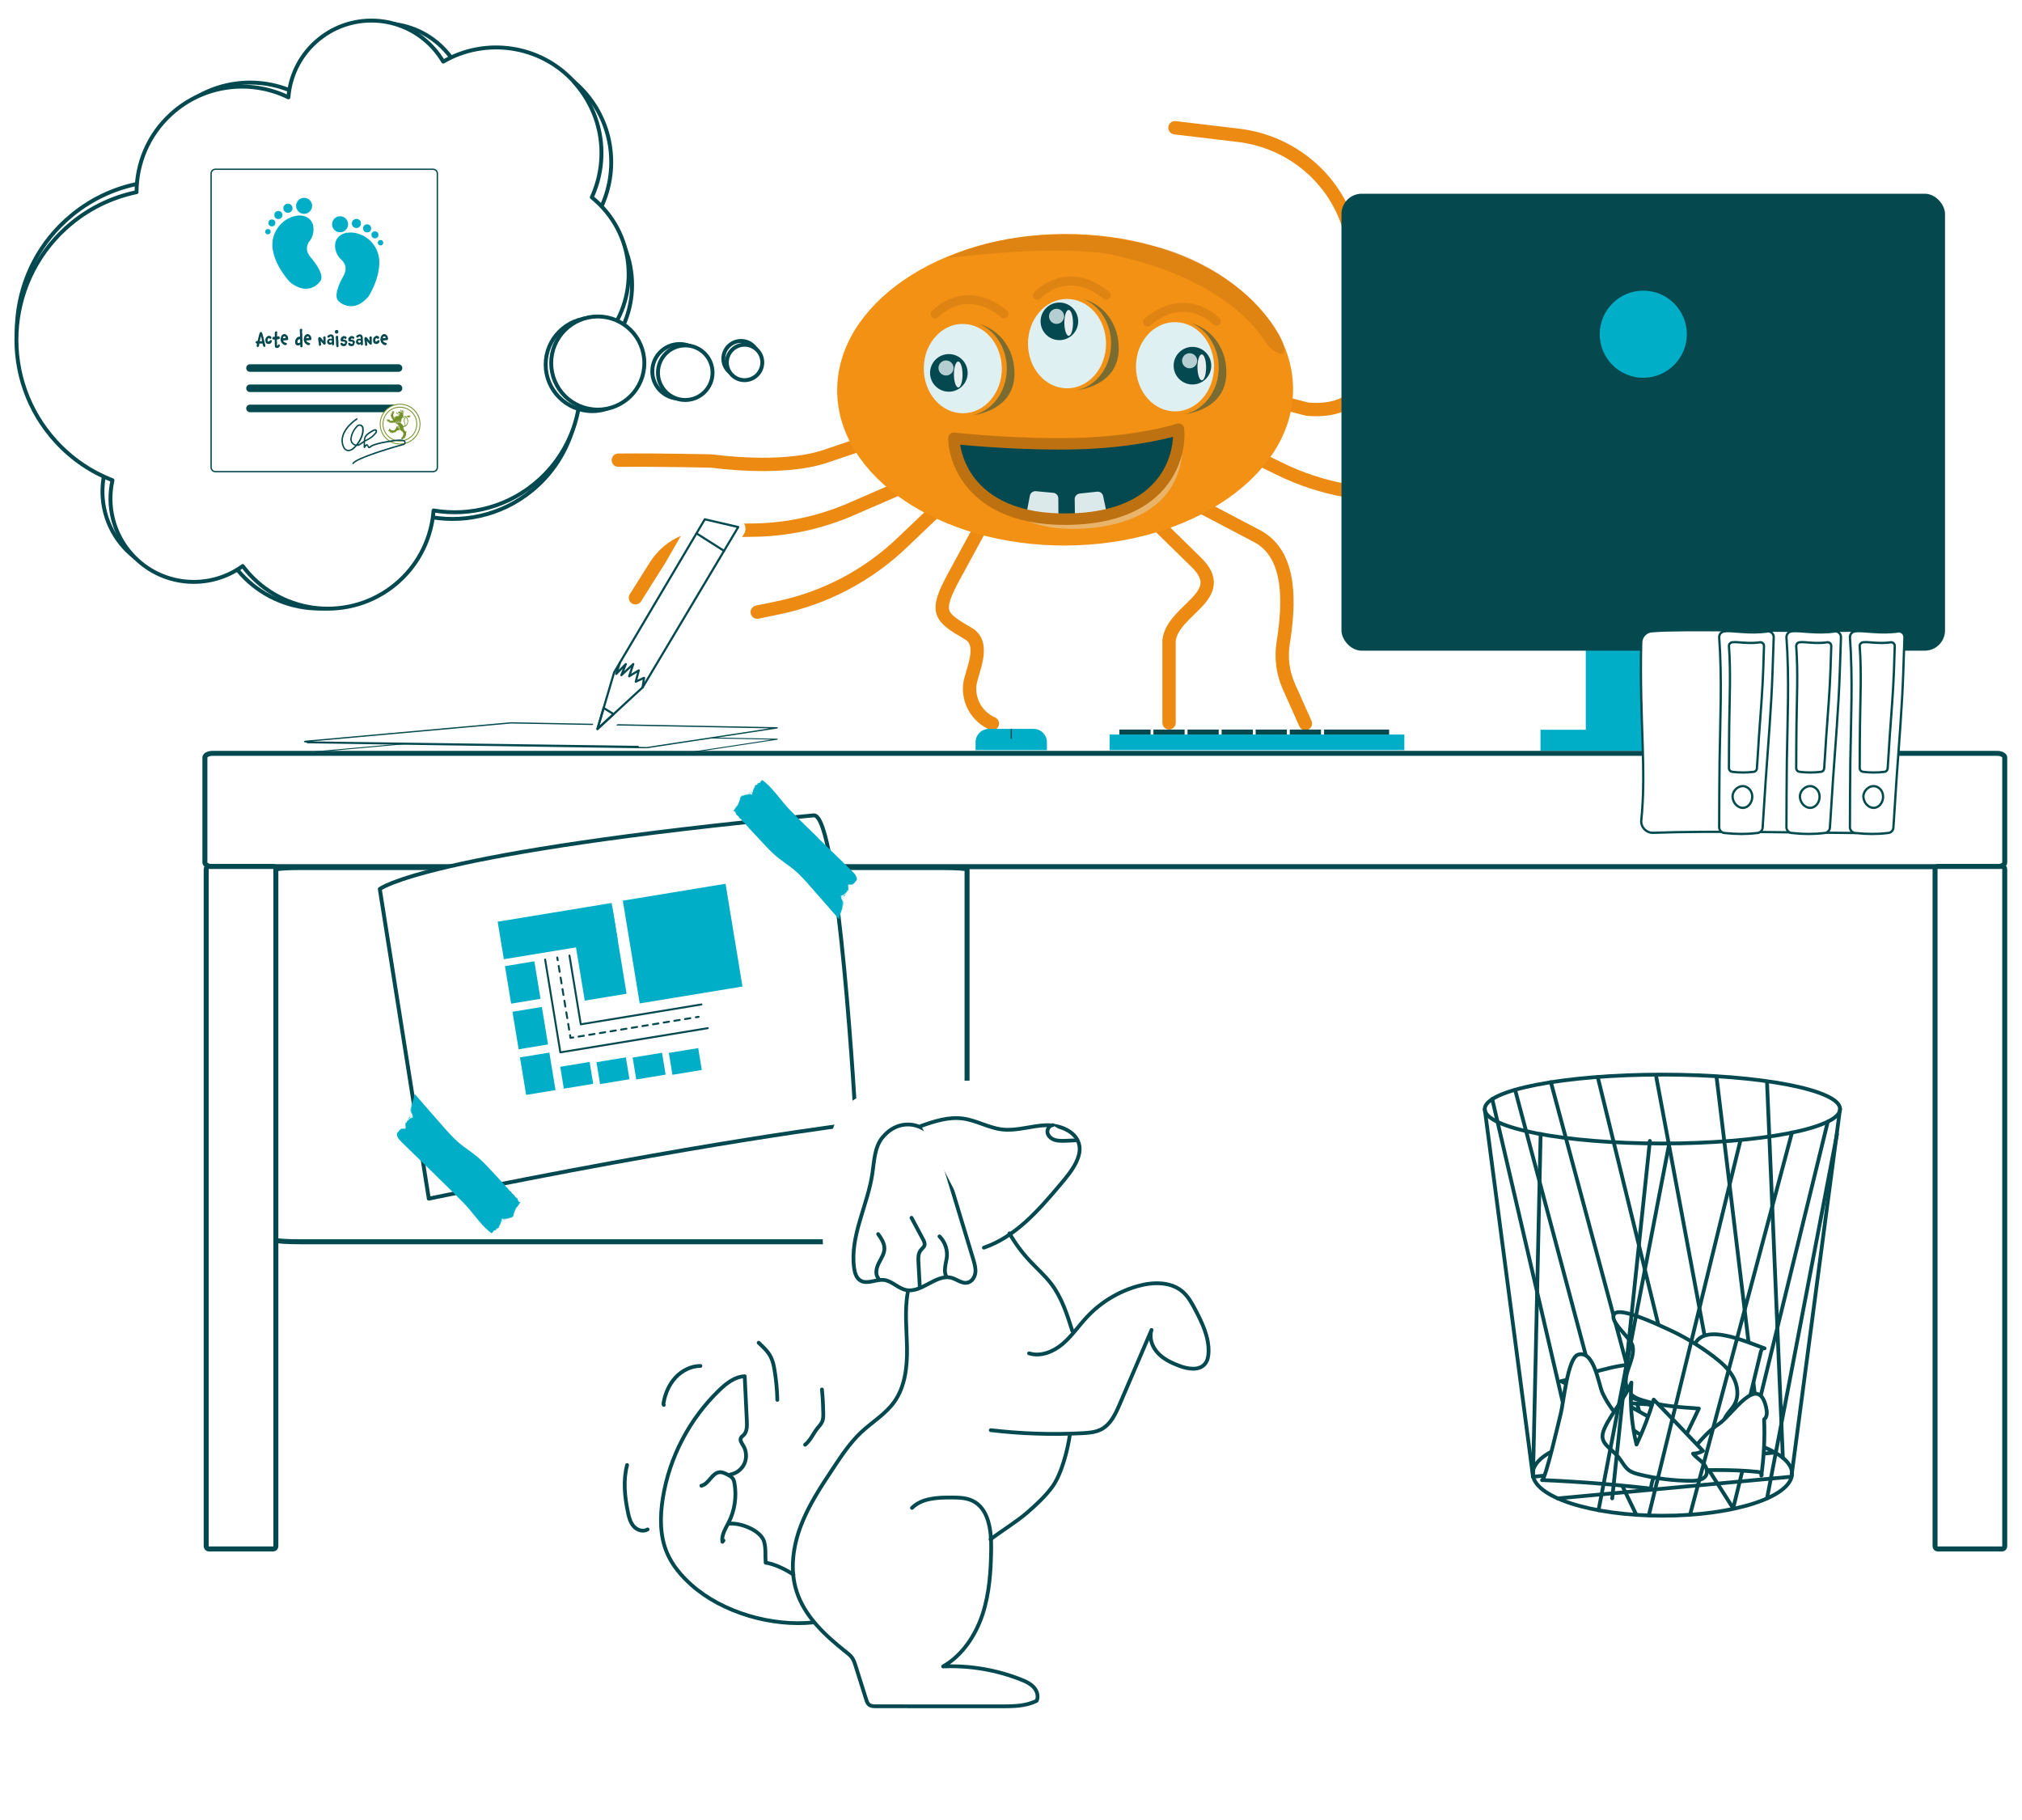 <?xml version="1.0" encoding="UTF-8"?>
<svg id="panneau_froen" data-name="panneau froen" xmlns="http://www.w3.org/2000/svg" xmlns:xlink="http://www.w3.org/1999/xlink" viewBox="0 0 300 270">
  <defs>
    <style>
      .cls-1 {
        stroke-width: .58px;
      }

      .cls-1, .cls-2, .cls-3, .cls-4, .cls-5, .cls-6, .cls-7, .cls-8, .cls-9, .cls-10, .cls-11, .cls-12, .cls-13, .cls-14, .cls-15 {
        stroke-linecap: round;
        stroke-linejoin: round;
      }

      .cls-1, .cls-2, .cls-3, .cls-4, .cls-5, .cls-6, .cls-16, .cls-17, .cls-18, .cls-19 {
        fill: #fff;
      }

      .cls-1, .cls-2, .cls-3, .cls-5, .cls-6, .cls-10, .cls-11, .cls-12, .cls-13, .cls-14, .cls-15 {
        stroke: #03494f;
      }

      .cls-2, .cls-15 {
        stroke-width: .56px;
      }

      .cls-20 {
        fill: #dfeff1;
        opacity: .8;
      }

      .cls-3 {
        stroke-width: .74px;
      }

      .cls-21 {
        opacity: .5;
      }

      .cls-21, .cls-22 {
        fill: #03494f;
      }

      .cls-23 {
        filter: url(#drop-shadow-1);
      }

      .cls-24 {
        fill: #bd7110;
      }

      .cls-4 {
        stroke: #034a4f;
        stroke-width: .34px;
      }

      .cls-5 {
        stroke-width: .14px;
      }

      .cls-6 {
        stroke-width: .19px;
      }

      .cls-25 {
        fill: #05494f;
      }

      .cls-7 {
        stroke: #c3700f;
        stroke-width: 1.31px;
      }

      .cls-7, .cls-8, .cls-9, .cls-10, .cls-11, .cls-12, .cls-13, .cls-14, .cls-15 {
        fill: none;
      }

      .cls-7, .cls-26, .cls-27 {
        opacity: .4;
      }

      .cls-28 {
        fill: #03494f;
      }

      .cls-16 {
        opacity: .9;
      }

      .cls-29 {
        fill: #00aec8;
      }

      .cls-30 {
        fill: #f29114;
      }

      .cls-8 {
        stroke: #05494f;
        stroke-width: .19px;
      }

      .cls-31, .cls-32 {
        fill: #749129;
      }

      .cls-9 {
        stroke: #ec8a12;
        stroke-width: 1.98px;
      }

      .cls-10 {
        stroke-dasharray: .87 .87;
      }

      .cls-10, .cls-11, .cls-13 {
        stroke-width: .29px;
      }

      .cls-18 {
        filter: url(#drop-shadow-3);
      }

      .cls-19 {
        filter: url(#drop-shadow-2);
      }

      .cls-27 {
        fill: #c3700f;
      }

      .cls-11 {
        stroke-dasharray: .8 .8;
      }

      .cls-33 {
        fill: #dbe9eb;
      }

      .cls-34 {
        fill: #dff0f2;
      }

      .cls-32 {
        fill-rule: evenodd;
      }

      .cls-12 {
        stroke-width: .32px;
      }

      .cls-14 {
        stroke-width: .29px;
      }
    </style>
    <filter id="drop-shadow-1" x="86.44" y="74.02" width="26" height="37" filterUnits="userSpaceOnUse">
      <feOffset dx="0" dy=".36"/>
      <feGaussianBlur result="blur" stdDeviation=".32"/>
      <feFlood flood-color="#000" flood-opacity=".4"/>
      <feComposite in2="blur" operator="in"/>
      <feComposite in="SourceGraphic"/>
    </filter>
    <filter id="drop-shadow-2" x="80.6" y="157.18" width="109" height="105" filterUnits="userSpaceOnUse">
      <feOffset dx="0" dy=".25"/>
      <feGaussianBlur result="blur-2" stdDeviation=".93"/>
      <feFlood flood-color="#181716" flood-opacity=".4"/>
      <feComposite in2="blur-2" operator="in"/>
      <feComposite in="SourceGraphic"/>
    </filter>
    <filter id="drop-shadow-3" x="212.6" y="153.18" width="68" height="80" filterUnits="userSpaceOnUse">
      <feOffset dx="0" dy=".25"/>
      <feGaussianBlur result="blur-3" stdDeviation=".93"/>
      <feFlood flood-color="#181716" flood-opacity=".4"/>
      <feComposite in2="blur-3" operator="in"/>
      <feComposite in="SourceGraphic"/>
    </filter>
  </defs>
  <g>
    <g>
      <path id="Lenks_Been_4" data-name="Lenks Been 4" class="cls-9" d="M130.04,65.14l-7.59,2.56c-6.5,2.19-16.8.7-16.8.7,0,0-7.18-.19-13.91-.13"/>
      <path id="Lenks_Been_3" data-name="Lenks Been 3" class="cls-9" d="M94.28,88.68l2.96-4.7c1.03-1.64,2.55-2.94,4.36-3.65,3.07-1.21,7.02-1.68,9.7-1.68,5.15,0,10.26-1.06,15.02-3.13l8.79-3.82"/>
      <path id="Lenks_Been_2" data-name="Lenks Been 2" class="cls-9" d="M112.35,90.81l3.04-.63c6.93-1.42,13.33-4.77,18.45-9.66l6.94-6.62"/>
      <path id="Lenks_Been_1" data-name="Lenks Been 1" class="cls-9" d="M147.24,107.34h0c-2.23-.97-3.59-3.27-3.36-5.7.18-1.87,2.52-6.05-.2-7.64-4.29-2.5-5.07-3.11-2.12-8.53l4.58-8.42"/>
      <path id="Riets_Been_1" data-name="Riets Been 1" class="cls-9" d="M173.45,107.23v-12.29c.7-4.63,9.11-6.56,4.05-11.51l-6.85-6.71"/>
      <path id="Riets_Been_2" data-name="Riets Been 2" class="cls-9" d="M193.68,107.34l-2.44-5.47c-.92-2.05-1.21-4.32-.85-6.54.91-5.73,1.3-13.07-3.89-15.8l-8.49-4.46"/>
      <path id="Riets_Been_3" data-name="Riets Been 3" class="cls-9" d="M213.32,72.88l-3.09.31c-7.04.72-14.14-.56-20.49-3.69l-8.6-4.24"/>
      <path id="Riets_Been_4" data-name="Riets Been 4" class="cls-9" d="M174.33,18.95l9.46,1.13c7.78.93,14.32,6.39,16.47,13.92,3.68,12.89,6.75,27.81-6.3,26.7l-7.76-1.99"/>
    </g>
    <g id="Head">
      <ellipse id="Kierper" class="cls-30" cx="158.03" cy="57.81" rx="33.82" ry="23.11" transform="translate(-.25 .7) rotate(-.25)"/>
      <path class="cls-27" d="M190.38,50.99c.5,1.73-.24,1.66-.99,1.27-.67-.36-1.23-.9-1.64-1.54-7.07-10.85-24.56-13.24-24.56-13.24-6.95-.63-12.75-.27-22.67.78,0,0,11.76-6.42,30.44-1.8,0,0,9.4,1.7,16.24,9.7,0,0,2.6,2.8,3.19,4.82Z"/>
      <path class="cls-21" d="M175.66,61.47c2.94-.56,5.17-3.47,5.16-6.96-.01-3.05-1.75-5.65-4.16-6.61,4.61,1.36,5.16,5.82,5.16,5.82,1.12,6.56-4.98,7.61-6.16,7.75Z"/>
      <path class="cls-21" d="M159.69,57.9c2.94-.56,5.17-3.47,5.16-6.96-.01-3.05-1.75-5.65-4.16-6.61,4.61,1.36,5.16,5.82,5.16,5.82,1.12,6.56-4.98,7.61-6.16,7.75Z"/>
      <path class="cls-21" d="M144.22,61.61c2.94-.56,5.17-3.47,5.16-6.96-.01-3.05-1.75-5.65-4.16-6.61,4.61,1.36,5.16,5.82,5.16,5.82,1.12,6.56-4.98,7.61-6.16,7.75Z"/>
    </g>
    <g id="Eye">
      <path class="cls-34" d="M180.12,54.37c.02,3.66-2.56,6.64-5.76,6.66-3.2.01-5.8-2.94-5.82-6.6,0-.69.09-1.35.25-1.98,0,0,0-.02,0-.02.01-.06.03-.11.05-.16.01-.04.02-.08.03-.11.02-.05.03-.1.05-.15.01-.04.03-.08.04-.12.04-.11.08-.22.13-.32.02-.05.04-.1.06-.14.03-.07.06-.13.09-.2.02-.05.04-.1.07-.14.01-.03.03-.06.04-.08.03-.06.06-.12.1-.18.04-.07.08-.14.13-.22.02-.02.03-.05.05-.08.03-.05.06-.09.09-.14.04-.06.08-.11.12-.17.06-.08.12-.16.18-.24.05-.06.09-.11.14-.17.06-.07.12-.13.18-.2.05-.06.1-.11.16-.17.04-.04.09-.09.13-.13.02-.02.05-.05.07-.07.05-.05.1-.09.14-.13.06-.05.12-.1.19-.15.05-.04.1-.08.16-.12.02-.01.03-.02.05-.03.06-.04.11-.08.17-.12,0,0,.01,0,.02-.01.05-.04.11-.07.16-.1.03-.02.06-.04.08-.05.08-.05.17-.1.25-.14.09-.05.18-.09.27-.13.04-.02.08-.04.11-.05.05-.02.09-.04.14-.06.06-.02.12-.05.18-.07.03-.01.06-.02.09-.03.06-.02.11-.04.17-.05.05-.01.1-.03.15-.04.03,0,.07-.02.1-.03.02,0,.03,0,.05-.01.04-.01.09-.02.13-.03.03,0,.06-.01.09-.02.07-.01.14-.03.21-.03.07-.01.14-.02.2-.02.08,0,.16-.01.23-.02h.01c.08,0,.16,0,.24,0s.16,0,.24,0h.02c.08,0,.15,0,.23.02.06,0,.13.01.19.02.02,0,.04,0,.07,0,.07,0,.15.02.22.04.07.01.14.03.21.04,0,0,.01,0,.02,0,.08.02.15.04.23.06.07.02.15.04.22.07.07.02.15.05.22.08h0c.07.03.14.06.22.09.07.03.14.06.21.1,0,0,.01,0,.02,0,.07.03.13.07.2.1.05.03.09.05.14.08.03.02.05.03.08.05.06.03.11.07.17.1,0,0,0,0,.01.01.07.04.13.09.19.13s.13.09.19.14c.12.09.23.19.34.29.07.07.14.13.21.2.05.05.11.11.16.16.06.06.12.13.18.2.05.06.1.11.14.17.04.05.08.11.13.16.05.06.1.13.14.2.02.03.05.07.07.1.03.05.06.1.09.15.04.06.08.13.12.19.04.07.08.14.12.21.02.03.04.07.05.1.07.13.13.27.19.41.03.06.06.13.08.2,0,0,0,.02,0,.02.03.07.05.13.08.2.04.1.07.2.1.31.02.07.05.15.07.22h0c.17.62.27,1.28.27,1.97Z"/>
    </g>
    <g id="_Right_Pupil" data-name="+Right Pupil">
      <circle id="_Right_Pupil-2" data-name="+Right Pupil" class="cls-22" cx="176.92" cy="54.25" r="2.79"/>
      <ellipse class="cls-16" cx="178.31" cy="54.48" rx=".64" ry="1.92" transform="translate(-.24 .79) rotate(-.25)"/>
      <circle class="cls-20" cx="176.5" cy="53.52" r="1.12"/>
    </g>
    <path id="neutral" class="cls-7" d="M180.48,47.69s-4.38-4.77-10.23.07"/>
    <g id="Eye-2" data-name="Eye">
      <ellipse class="cls-34" cx="158.31" cy="50.97" rx="5.79" ry="6.63" transform="translate(-.22 .7) rotate(-.25)"/>
    </g>
    <g id="_Right_Pupil-3" data-name="+Right Pupil">
      <circle id="_Right_Pupil-4" data-name="+Right Pupil" class="cls-22" cx="157.18" cy="47.67" r="2.79"/>
      <ellipse class="cls-16" cx="158.56" cy="47.89" rx=".64" ry="1.92" transform="translate(-.21 .7) rotate(-.25)"/>
      <circle class="cls-20" cx="156.76" cy="46.93" r="1.12"/>
    </g>
    <path id="neutral-2" data-name="neutral" class="cls-7" d="M153.91,43.83s4.34-4.81,10.23-.02"/>
    <g id="Eye-3" data-name="Eye">
      <path class="cls-34" d="M148.64,54.65c.02,3.66-2.56,6.64-5.76,6.66-3.2.01-5.8-2.94-5.82-6.6,0-.69.09-1.35.25-1.98,0,0,0-.02,0-.02.01-.06.03-.11.05-.16.01-.04.02-.08.03-.11.02-.05.03-.1.05-.15.01-.04.03-.08.04-.12.04-.11.08-.22.13-.32.02-.05.04-.1.06-.14.03-.07.06-.13.09-.2.02-.05.04-.1.07-.14.01-.03.03-.06.04-.08.03-.06.06-.12.1-.18.04-.07.08-.14.13-.22.02-.02.03-.05.05-.08.03-.05.06-.09.09-.14.04-.06.08-.11.12-.17.06-.08.12-.16.18-.24.05-.06.09-.11.14-.17.06-.07.12-.13.18-.2.05-.06.1-.11.16-.17.04-.04.09-.09.13-.13.02-.02.05-.05.07-.07.05-.05.1-.09.14-.13.04-.04.09-.07.13-.11.03-.03.06-.05.1-.08.04-.03.08-.06.12-.09.03-.02.05-.04.08-.06.05-.04.11-.08.16-.11.05-.04.11-.07.16-.1.03-.02.06-.04.08-.05.05-.03.09-.06.14-.08.12-.07.25-.13.38-.19.04-.02.08-.04.11-.05.1-.04.2-.08.3-.12.03-.01.07-.03.1-.04.1-.03.2-.06.3-.09.04-.01.08-.02.12-.03.02,0,.04-.01.06-.01.04,0,.07-.02.11-.02.03,0,.07-.01.11-.02.07-.01.14-.02.2-.03.07-.01.14-.02.2-.02.08,0,.15-.01.23-.02h.02c.08,0,.16,0,.24,0s.16,0,.24,0h.02c.08,0,.15,0,.23.02.06,0,.13.01.19.02.02,0,.04,0,.07,0,.07,0,.14.02.22.04.07.01.14.03.21.04,0,0,.01,0,.02,0,.12.03.23.06.34.09.04.01.08.02.11.04.15.05.29.1.44.17.07.03.14.06.21.1.07.03.14.07.22.11.07.03.13.07.19.11,0,0,.01,0,.02.01.06.04.12.07.18.11,0,0,.01,0,.01.01.07.04.13.09.2.13s.13.09.19.14c.13.1.25.2.36.31.06.06.12.11.17.17.11.11.22.23.33.35.11.12.21.25.3.38.05.07.1.13.14.2.05.07.09.14.13.21h0c.04.07.09.14.13.21.03.05.06.1.09.16,0,.01.01.02.02.03.02.03.04.07.05.1.07.13.13.27.19.41.03.06.06.13.08.2,0,0,0,.02,0,.02.03.07.05.13.08.2.04.1.07.2.1.31.02.07.05.15.07.22h0c.17.62.27,1.28.27,1.97Z"/>
    </g>
    <g id="_Left_Pupil" data-name="+Left Pupil">
      <circle id="_Right_Pupil-5" data-name="+Right Pupil" class="cls-22" cx="140.78" cy="55.32" r="2.79"/>
      <ellipse class="cls-16" cx="142.17" cy="55.55" rx=".64" ry="1.92" transform="translate(-.24 .63) rotate(-.25)"/>
      <circle class="cls-20" cx="140.36" cy="54.59" r="1.12"/>
    </g>
    <path id="neutral-3" data-name="neutral" class="cls-7" d="M138.75,46.59s4.34-4.81,10.23-.02"/>
    <g>
      <g class="cls-26">
        <path class="cls-33" d="M147.79,74.86s4.36,3.33,9.99,3.56c0,0,15.98,1.36,17.56-10.68,0,0,.2-1-.94-1.08-.09,0-.15.1-.2.18-.42.66-2.29,3.77-2.39,3.91-.1.16-11.33,4.38-11.33,4.38l-8.77.35-3.92-.62Z"/>
      </g>
      <g id="L">
        <path class="cls-28" d="M159.26,77.58c-8.47.22-12.71-2.8-14.77-5.37-2.28-2.84-2.49-5.73-2.49-5.85l-.05-.77.71.08c.09,0,8.94.95,17.59.72s14.23-1.9,14.29-1.92l.73-.22.04.82c0,.16.14,3.99-2.78,7.41-2.75,3.22-7.21,4.94-13.25,5.1Z"/>
      </g>
      <g>
        <path class="cls-33" d="M164.22,76.22l-.55-2.63c-.09-.42-.48-.7-.9-.65l-2.58.28c-.42.05-.74.41-.74.83l.04,2.93,2.58-.28,2.15-.49Z"/>
        <path class="cls-33" d="M157.04,76.99l-.02-3.06c0-.43-.33-.78-.75-.82l-2.58-.24c-.42-.04-.81.25-.89.67l-.51,2.68,3.49.81,1.26-.04Z"/>
      </g>
      <g id="L-2" data-name="L">
        <path class="cls-24" d="M158.12,77.87c-8.32.04-12.58-3.06-14.71-5.7-2.45-3.05-2.67-6.19-2.68-6.33l-.05-.77c-.02-.25.08-.49.26-.67.18-.17.43-.26.68-.23l.71.08c.09,0,8.85.95,17.47.71,8.42-.22,14.01-1.86,14.07-1.88l.73-.22c.25-.07.52-.03.74.12.21.15.35.39.36.66l.04.82c0,.17.16,4.32-2.98,8-2.92,3.41-7.58,5.23-13.87,5.4h0c-.25,0-.5.01-.75.01ZM158.85,77.01h0s0,0,0,0ZM142.46,65.97c.1.72.53,2.95,2.28,5.14,1.94,2.42,5.96,5.28,14.09,5.05h0c5.79-.15,10.03-1.77,12.62-4.8,2.29-2.68,2.55-5.67,2.58-6.56-1.34.36-6.6,1.66-14.18,1.86-7.84.2-15.75-.53-17.39-.69Z"/>
      </g>
    </g>
    <g>
      <rect class="cls-29" x="235.28" y="92.68" width="17.06" height="17.06"/>
      <rect class="cls-25" x="199.03" y="28.74" width="89.55" height="67.79" rx="3.01" ry="3.01"/>
      <rect class="cls-29" x="228.56" y="108.26" width="30.5" height="3.12"/>
    </g>
    <circle class="cls-29" cx="243.81" cy="49.58" r="6.46"/>
    <g>
      <rect class="cls-29" x="164.63" y="108.97" width="43.73" height="2.32"/>
      <rect class="cls-25" x="166.08" y="108.23" width="4.63" height=".74"/>
      <rect class="cls-25" x="171.13" y="108.23" width="4.63" height=".74"/>
      <rect class="cls-25" x="176.19" y="108.23" width="4.63" height=".74"/>
      <rect class="cls-25" x="181.25" y="108.23" width="4.63" height=".74"/>
      <rect class="cls-25" x="186.3" y="108.23" width="4.63" height=".74"/>
      <rect class="cls-25" x="191.36" y="108.23" width="4.63" height=".74"/>
      <rect class="cls-25" x="196.45" y="108.23" width="9.65" height=".74"/>
    </g>
    <path class="cls-29" d="M146.73,108.13h6.62c1.09,0,1.98.89,1.98,1.98v1.18h-10.59v-1.18c0-1.09.89-1.98,1.98-1.98Z"/>
    <line class="cls-8" x1="150.04" y1="108.2" x2="150.04" y2="109.51"/>
    <path class="cls-5" d="M75.93,108.91l-30.63,2.75c-.19.03-.02.08.28.09l49.14.67s-49.21-.56-49.17-.57c0,0,50.62.76,50.42.75l19.36-2.94-39.41-.74Z"/>
    <path class="cls-6" d="M75.9,107.23l-30.63,2.75c-.19.03-.02.08.28.09l49.14.67s-49.21-.56-49.17-.57c0,0,50.62.76,50.42.75l19.36-2.94-39.41-.74Z"/>
    <g class="cls-23">
      <path class="cls-17" d="M109.86,76.82c-.87-.47-2.33-1.01-4.76-1.38-1.08-.16-2.14.35-2.69,1.3l-12.04,20.84c-.4.69-.68,1.43-.84,2.2l-1.69,7.99c-.15.73.41,2.38,2.08,1.18l5.57-6.19c.58-.65,1.1-1.35,1.56-2.09l13.35-21.85c.43-.7.18-1.61-.54-2Z"/>
      <polygon class="cls-12" points="91.12 99.39 88.64 107.79 95.34 101.62 109.53 77.83 104.57 76.68 91.12 99.39"/>
      <line class="cls-12" x1="103.34" y1="78.77" x2="107.42" y2="81.36"/>
      <polyline class="cls-12" points="91.99 97.92 91.42 99.62 92.85 98.16 92.19 99.8 93.96 98.15 93.35 99.97 94.77 99.09 94.33 100.77 95.56 100.2 95.34 101.62"/>
      <polygon class="cls-12" points="89.56 104.67 91.04 105.58 88.64 107.79 89.56 104.67"/>
    </g>
    <path class="cls-3" d="M30.4,112.37v15.59c0,.33.51.61,1.14.61h264.76c.63,0,1.14-.27,1.14-.61v-15.59c0-.33-.51-.61-1.14-.61H31.54c-.63,0-1.14.27-1.14.61Z"/>
    <path class="cls-3" d="M40.56,128.54h-9.6c-.21,0-.37.19-.37.43v100.39c0,.24.17.43.37.43h9.6c.21,0,.37-.19.37-.43v-100.39c0-.24-.17-.43-.37-.43Z"/>
    <path class="cls-3" d="M297.07,128.54h-9.6c-.21,0-.37.19-.37.43v100.39c0,.24.17.43.37.43h9.6c.21,0,.37-.19.37-.43v-100.39c0-.24-.17-.43-.37-.43Z"/>
    <path class="cls-3" d="M139.78,128.7H44.63c-2.04,0-3.7.11-3.7.24v55.04c0,.13,1.66.24,3.7.24h95.15c2.04,0,3.7-.11,3.7-.24v-55.04c0-.13-1.66-.24-3.7-.24Z"/>
    <g>
      <path class="cls-4" d="M276.17,93.55c-12.3.19-26.48-.3-30.95.09-.95,0-1.72.77-1.72,1.72-.26,11.71.81,18.83,0,26.47,0,.95.77,1.72,1.72,1.72,8.85-.33,21.77-.02,30.12.03"/>
      <g>
        <path class="cls-4" d="M255.94,123.58c1.61.18,3.19.19,4.73,0,.45,0,.83-.35.85-.81.2-2.85.27-4.4.47-7.25.34-4.78.83-10.85.99-15.64.06-1.77.12-3.54.18-5.31.03-.49-.36-.91-.85-.91-2.64.44-5.42-.18-6.38,0-.47,0-.86.38-.86.86.45,6.16.15,12.26.06,18.39-.04,3.27-.05,6.54-.06,9.81,0,.47.38.86.86.86Z"/>
        <path class="cls-4" d="M257.08,114.51c1.03.12,2.05.12,3.04,0,.29,0,.53-.23.55-.52.13-1.83.18-2.83.3-4.66.22-3.07.54-6.97.64-10.05.04-1.14.08-2.28.11-3.42.02-.32-.23-.58-.55-.58-1.69.28-3.48-.11-4.1,0-.3,0-.55.25-.55.55.29,3.96.09,7.88.04,11.82-.03,2.1-.03,4.2-.04,6.3,0,.3.25.55.55.55Z"/>
        <path class="cls-4" d="M259.74,117.31c-.14-.22-.34-.41-.6-.55-.97-.5-2.12.45-2.08,1.44.06,1.34,1.56,2.26,2.5,1.16.47-.55.57-1.43.17-2.06Z"/>
      </g>
      <g>
        <path class="cls-4" d="M265.92,123.58c1.61.18,3.19.19,4.73,0,.45,0,.83-.35.85-.81.2-2.85.27-4.4.47-7.25.34-4.78.83-10.85.99-15.64.06-1.77.12-3.54.18-5.31.03-.49-.36-.91-.85-.91-2.64.44-5.42-.18-6.38,0-.47,0-.86.38-.86.86.45,6.16.15,12.26.06,18.39-.04,3.27-.05,6.54-.06,9.81,0,.47.38.86.86.86Z"/>
        <path class="cls-4" d="M267.06,114.51c1.03.12,2.05.12,3.04,0,.29,0,.53-.23.55-.52.13-1.83.18-2.83.3-4.66.22-3.07.54-6.97.64-10.05.04-1.14.08-2.28.11-3.42.02-.32-.23-.58-.55-.58-1.69.28-3.48-.11-4.1,0-.3,0-.55.25-.55.55.29,3.96.09,7.88.04,11.82-.03,2.1-.03,4.2-.04,6.3,0,.3.25.55.55.55Z"/>
        <path class="cls-4" d="M269.73,117.31c-.14-.22-.34-.41-.6-.55-.97-.5-2.12.45-2.08,1.44.06,1.34,1.56,2.26,2.5,1.16.47-.55.57-1.43.17-2.06Z"/>
      </g>
      <g>
        <path class="cls-4" d="M275.34,123.58c1.61.18,3.19.19,4.73,0,.45,0,.83-.35.85-.81.2-2.85.27-4.4.47-7.25.34-4.78.83-10.85.99-15.64.06-1.77.12-3.54.18-5.31.03-.49-.36-.91-.85-.91-2.64.44-5.42-.18-6.38,0-.47,0-.86.38-.86.86.45,6.16.15,12.26.06,18.39-.04,3.27-.05,6.54-.06,9.81,0,.47.38.86.86.86Z"/>
        <path class="cls-4" d="M276.48,114.51c1.03.12,2.05.12,3.04,0,.29,0,.53-.23.55-.52.13-1.83.18-2.83.3-4.66.22-3.07.54-6.97.64-10.05.04-1.14.08-2.28.11-3.42.02-.32-.23-.58-.55-.58-1.69.28-3.48-.11-4.1,0-.3,0-.55.25-.55.55.29,3.96.09,7.88.04,11.82-.03,2.1-.03,4.2-.04,6.3,0,.3.25.55.55.55Z"/>
        <path class="cls-4" d="M279.15,117.31c-.14-.22-.34-.41-.6-.55-.97-.5-2.12.45-2.08,1.44.06,1.34,1.56,2.26,2.5,1.16.47-.55.57-1.43.17-2.06Z"/>
      </g>
    </g>
    <g>
      <path class="cls-1" d="M87.13,14.12c-4.76-5.79-12.8-7.28-19.21-4-.39-.74-.86-1.46-1.41-2.13-4.34-5.28-12.13-6.04-17.4-1.7-2.52,2.07-4.01,4.93-4.4,7.93-5.45-3.03-12.43-2.61-17.54,1.59-3.54,2.91-5.47,7.04-5.69,11.27-3.85.59-7.59,2.18-10.81,4.83C1.11,39.74-.27,53.84,7.57,63.38c2.26,2.75,5.05,4.82,8.09,6.19-1.05,3.76-.31,7.95,2.35,11.19,4.04,4.91,11.07,5.91,16.28,2.52.29.43.6.85.93,1.25,5.52,6.72,15.45,7.69,22.17,2.17,3.23-2.66,5.13-6.33,5.62-10.17,5.42,1.22,11.32.02,15.94-3.78,5.3-4.35,7.58-11.02,6.58-17.34,1.02-.49,2-1.11,2.92-1.86,6.23-5.12,7.13-14.32,2.01-20.56-.49-.59-1.01-1.14-1.57-1.64,2.84-5.41,2.36-12.22-1.76-17.23Z"/>
      <path class="cls-1" d="M85.16,12.13c-5.05-5.53-13.17-6.6-19.4-2.99-.43-.72-.93-1.41-1.52-2.06-4.61-5.04-12.43-5.4-17.47-.79-2.41,2.2-3.74,5.13-3.98,8.15-5.6-2.74-12.55-1.96-17.43,2.51-3.38,3.09-5.09,7.31-5.1,11.56-3.81.79-7.46,2.57-10.55,5.39C.6,42.22-.04,56.37,8.29,65.49c2.4,2.63,5.29,4.55,8.4,5.76-.85,3.81.1,7.95,2.93,11.05,4.29,4.7,11.37,5.32,16.39,1.67.31.41.64.81.99,1.2,5.87,6.42,15.83,6.87,22.25,1.01,3.09-2.82,4.79-6.59,5.08-10.45,5.47.93,11.3-.58,15.72-4.61,5.06-4.63,6.99-11.4,5.66-17.66.99-.55,1.94-1.22,2.81-2.01,5.96-5.44,6.37-14.68.93-20.63-.52-.57-1.07-1.08-1.65-1.55,2.56-5.55,1.72-12.32-2.66-17.12Z"/>
      <circle class="cls-1" cx="109.95" cy="53.21" r="2.63"/>
      <circle class="cls-1" cx="100.83" cy="55.09" r="4.05"/>
      <circle class="cls-1" cx="87.87" cy="54.08" r="6.91"/>
      <circle class="cls-1" cx="88.69" cy="53.86" r="6.91"/>
      <circle class="cls-1" cx="101.67" cy="55.29" r="4.05"/>
      <circle class="cls-1" cx="110.47" cy="53.77" r="2.63"/>
    </g>
    <g>
      <path id="Path_431" data-name="Path 431" class="cls-1" d="M120.73,120.96c3.71-.35,6.26,45.76,6.26,45.76,0,0-22.33,2.62-63.37,11.1l-7.27-45.93s6.56-5.42,64.38-10.93"/>
      <path id="Path_432" data-name="Path 432" class="cls-29" d="M121.38,124.33c1.51,1.47,3.03,2.94,4.54,4.41.17.16.34.33.5.49.13.12.25.25.36.38.11.13.2.28.27.44.07.15.09.32.08.49-.12.21-.77.73-.08.3-.72.49-1.17.49-.16.26-1.01.23-1.14.12-.13.16-1.01-.05-1.08-.13-.14.16-.94-.29-.97-.34-.14.16-.83-.49-.83-.49-.17.2-.66-.68-.62-.62-.16.2-.46-.83-.38-.72-.15.21-.23-.93-.01-.33-.39.5.31-.74.27-1.26.25-.28.03-.99-.46.47-.59.56-.13.08-.18.07-.11,0s.79-1.23.58-.35c.22-.88-.57.22-.72.25-.14.03-.19.01-.11,0s.61-.43.61-.03c0-.4-.55-.01-.65,0-.1,0-.08.02.04.03s.74-.49.7-.01c.04-.48-.58.02-.71.02-.13,0-.14,0-.05,0,.09.01.44-.12.63.09-.19-.21-.55-.09-.67-.11-.24-.04-.07.02.51.28-.87-.39-.8-.29.17-.04-.96-.25-.98-.27-.09.13-.9-.4-.88-.37-.02.11-.86-.48-.84-.46-.04.11-.8-.57-.77-.53-.05.13-.72-.67-.7-.64-.03.08-.66-.72-.6-.64-.06.16-.54-.8-.54-.81,0-.02-.55-.8-.48-.71-.05.13-.43-.85-.41-.82-.01.04-.39-.86-.33-.79-.03.09-.29-.88-.2-.79-.04.11-.16-.9-.2-.93.12-.09-.32-.85-.19-.73-.16.2-.03-.93-.01-.91.12-.02-.14-.89.01-.77-.19.25.2-1.02.22-1.01.11.02.11-1.02.17-.95-.18.22.35-1.17.32-.76-.06.23.38-.97.08.15-.06.23.11.03-.04.16-.06.23-.02.08-.04.16-.06.23-.06.23-.11.47-.16.7-1.38-1.58-2.77-3.16-4.15-4.74-.78-.89-1.57-1.79-2.47-2.55-.81-.68-1.71-1.24-2.53-1.91-.81-.66-1.53-1.43-2.24-2.2l-.96-1.03c-.16-.17-.32-.35-.48-.51-.15-.18-.32-.35-.48-.51-.16-.18-.28-.4-.48-.51-.11-.21-.28-.39-.48-.51-.12-.2-.27-.41-.48-.51-.1-.22-.27-.4-.48-.51-.09-.22-.16-.67-.48-.51.23-.35.5-.69.14-.28.39-.48.54-.6.15-.28.41-.36.47-.38.17-.29.3-.09.31-.1.16-.24.16.13.11.03.27-.49-.13.48-.12.45.1-.02-.21.46-.1.03.12-.44-.2.42-.28.73,0,.28-.28.45-.13-.09.02-.43-.14.3-.23.63.08.28-.31.35-.16-.16-.04-.4-.06.17.06.12.31.1-.24.02-.3-.04-.23-.16-.03.1.12.04.32.07-.2-.03-.31,0-.26-.08-.03.07.12.02.31.04-.2-.03-.25.01-.17-.02.04.04.23,0,.43-.07-.2.06-.37.09-.4.06-.07.02,0-.03.19-.02-.19,0-.21.03-.12.02.08,0,.27-.02.46-.12-.19.09-.35.12-.42.11-.07,0-.04-.05.15-.08-.19.03-.18.07-.09.07.17,0,.33-.06.47-.15-.13.09-.29.14-.45.15-.09,0-.09-.05.09-.09-.37.08.16.14.49-.11-.29.24-.72.19-.39.02-.32.17.28.17.55-.06-.23.21-.71.21-.46-.03-.25.23.29.23.51.03-.23.22-.82.24-.54.04-.28.19.38.16.61-.05-.17.18-.63.18-.47-.1-.15.28.35.28.52.12-.2.2-.85.25-.6.04-.25.21.43.16.64-.03-.14.16-.58.14-.49-.16-.1.3.42.33.58.2-.15.18-.73.22-.58-.05-.15.28.44.23.58.05-.15.13-.66.09-.57-.21-.08.3.35.32.49.17-.19.19-.87.24-.63.02-.24.22.44.17.64-.01-.14.15-.56.12-.48-.18-.07.3.45.29.59.16-.11.12-.47.08-.5-.24.03.32.45.37.58.26-.08.11-.3,0-.42-.33.13.33.36.46.45.35-.11.11-.47.03-.54-.29.07.33.42.45.55.35-.1.15-.47.1-.51-.24-.05.29.28.35.47.23-.07.16-.05.1,0-.07-.17.05-.41-.07-.44-.33.12.32.4.39.49.28-.06.05-.16-.16-.35-.46.2.3.3.46.35.4-.06.05-.17-.13-.37-.42.2.29.31.45.36.4-.04.05-.14-.12-.33-.42.2.3.3.45.36.4-.02.03-.07-.17-.23-.49.16.31.21.51.23.48-.04.04-.13-.13-.31-.43.19.3.27.46.32.42-.01.02-.05-.18-.19-.51.13.32.17.52.18.5-.04.04-.13-.12-.31-.43.18.3.26.45.3.4-.02,0-.06-.2-.2-.51.13.31.19.49.22.48,0,.02-.03-.16-.12-.49.09.33.12.5.13.47,0,0-.04-.19-.11-.52.07.33.1.47.12.44.02-.02.03-.21.06-.54-.06.65-.1.41.21-.14-.31.54-.31.2.22-.14-.5.32-.26-.22.35-.24-.52-.05-.03-.21.3-.29-.18-.09.15-.23.23-.37.19.13.37.27.55.43,1.26,1.09,2.39,2.81,3.52,3.97,1.4,1.44,2.84,2.83,4.28,4.23"/>
      <path id="Path_433" data-name="Path 433" class="cls-29" d="M64.64,174.35c-1.51-1.47-3.03-2.94-4.54-4.41-.17-.16-.34-.33-.5-.49-.13-.12-.25-.25-.36-.38-.11-.13-.2-.28-.27-.44-.07-.15-.09-.32-.08-.49.12-.21.77-.73.08-.3.72-.49,1.17-.49.16-.26,1.01-.23,1.14-.12.13-.16,1.01.05,1.08.13.14-.16.94.29.97.34.14-.16.83.49.83.49.17-.2.66.68.62.62.16-.2.46.83.38.72.15-.21.23.93.01.33.39-.5-.31.74-.27,1.26-.25.28-.03.98.46-.47.59-.57.13-.08.18-.07.11,0s-.79,1.23-.58.35c-.22.88.57-.22.72-.25.14-.03.19-.01.11,0s-.61.43-.61.03c0,.4.55.01.65,0s.08-.02-.04-.03-.74.49-.7.01c-.04.48.58-.02.71-.02.13,0,.14,0,.05,0-.1-.01-.44.12-.63-.09.19.21.55.09.67.11.24.04.07-.02-.51-.28.87.39.8.29-.17.04.96.25.98.27.09-.13.9.4.88.37.02-.11.86.48.84.46.04-.11.8.57.77.53.05-.13.72.67.7.64.03-.08.66.72.6.64.06-.16.54.8.54.81,0,.02.55.8.48.71.05-.13.43.85.41.82.01-.04.39.86.33.79.03-.09.29.88.2.79.04-.11.16.9.2.93-.12.09.32.85.19.73.16-.2.03.93.01.91-.12.02.14.89-.01.77.19-.25-.2,1.02-.22,1.01-.11-.02-.11,1.02-.17.95.18-.22-.35,1.17-.32.76.06-.23-.38.97-.08-.15.06-.23-.11-.03.04-.16.06-.23.02-.08.04-.16.06-.23.06-.23.11-.47.16-.7,1.38,1.58,2.77,3.16,4.15,4.74.78.89,1.57,1.79,2.47,2.55.81.68,1.71,1.24,2.53,1.91.81.66,1.53,1.43,2.24,2.2l.96,1.03c.16.17.32.35.48.51.15.18.32.35.48.51.16.18.28.4.48.51.11.21.28.39.48.51.12.2.27.41.48.51.1.22.27.4.48.51.09.22.16.67.48.51-.23.35-.5.69-.14.28-.39.48-.54.6-.15.28-.41.36-.47.38-.17.29-.3.09-.31.1-.16.24-.16-.13-.11-.03-.27.49.13-.48.12-.45-.1.02.21-.46.1-.03-.12.44.2-.42.28-.73,0-.28.28-.45.13.09-.02.43.14-.3.23-.63-.08-.28.31-.35.16.16.04.4.06-.17-.06-.12-.31-.1.24-.02.3.04.23.16.03-.1-.12-.04-.32-.07.2.03.31,0,.26.08.03-.07-.12-.02-.31-.04.2.03.25-.01.17.02-.04-.04-.23,0-.43.07.2-.06.37-.09.4-.06.07-.02,0,.03-.19.02.19,0,.21-.03.12-.02-.08,0-.27.02-.46.12.19-.09.35-.12.42-.11.07,0,.04.05-.15.08.19-.03.18-.07.09-.07-.17,0-.33.06-.47.15.13-.09.29-.14.45-.15.09,0,.09.05-.09.09.37-.08-.16-.14-.49.11.29-.24.72-.19.39-.02.32-.17-.28-.17-.55.06.23-.21.71-.21.46.03.25-.23-.29-.23-.51-.03.23-.22.82-.24.54-.04.28-.19-.38-.16-.61.05.17-.18.63-.18.47.1.15-.28-.35-.28-.52-.12.2-.2.85-.25.6-.04.25-.21-.43-.16-.64.03.14-.16.58-.14.49.16.1-.3-.42-.33-.58-.2.15-.18.73-.22.58.05.15-.28-.44-.23-.58-.05.15-.13.66-.09.57.21.08-.3-.35-.32-.49-.17.19-.19.87-.24.63-.02.24-.22-.44-.17-.64.01.14-.15.56-.12.48.18.07-.3-.45-.29-.59-.16.11-.12.47-.08.5.24-.03-.32-.45-.37-.58-.26.08-.11.3,0,.43.33-.13-.33-.36-.46-.45-.35.11-.11.47-.03.54.29-.07-.33-.42-.45-.55-.35.1-.15.47-.1.51.24.05-.29-.28-.35-.47-.23.07-.16.05-.1,0,.07.17-.05.41.07.44.33-.12-.32-.4-.39-.49-.28.06-.05.16.16.35.46-.2-.3-.3-.46-.35-.4.06-.05.17.13.37.42-.2-.29-.31-.45-.36-.4.04-.05.14.12.33.42-.2-.3-.3-.45-.36-.4.02-.03.07.17.23.49-.16-.31-.21-.51-.23-.48.04-.04.13.13.31.43-.19-.3-.27-.46-.32-.42.01-.02.05.18.19.51-.13-.32-.17-.52-.18-.5.04-.04.13.12.31.43-.18-.3-.26-.45-.3-.4.02,0,.06.2.2.51-.13-.31-.19-.49-.22-.48,0-.02.03.16.12.49-.09-.33-.12-.5-.13-.47,0,0,.04.19.11.52-.07-.33-.1-.47-.12-.44-.02.02-.03.21-.06.54.06-.65.1-.41-.21.14.31-.54.31-.2-.22.14.5-.32.26.22-.35.24.52.05.03.21-.3.29.18.09-.15.23-.23.37-.19-.13-.37-.27-.55-.43-1.26-1.09-2.39-2.81-3.52-3.97-1.4-1.44-2.84-2.83-4.28-4.23"/>
      <g>
        <rect class="cls-29" x="75.34" y="142.94" width="4.42" height="5.64" transform="translate(-22.62 14.51) rotate(-9.34)"/>
        <rect class="cls-29" x="76.45" y="149.71" width="4.42" height="5.64" transform="translate(-23.7 14.78) rotate(-9.34)"/>
        <rect class="cls-29" x="77.56" y="156.48" width="4.42" height="5.64" transform="translate(-24.78 15.05) rotate(-9.34)"/>
        <rect class="cls-29" x="83.35" y="157.89" width="4.42" height="3.29" transform="translate(-24.75 15.99) rotate(-9.34)"/>
        <rect class="cls-29" x="88.72" y="157.21" width="4.42" height="3.29" transform="translate(-24.56 16.85) rotate(-9.34)"/>
        <rect class="cls-29" x="94.09" y="156.52" width="4.42" height="3.29" transform="translate(-24.38 17.72) rotate(-9.34)"/>
        <rect class="cls-29" x="99.46" y="155.83" width="4.42" height="3.29" transform="translate(-24.2 18.58) rotate(-9.34)"/>
        <g>
          <rect class="cls-29" x="74.17" y="135.32" width="17.14" height="5.64" transform="translate(-21.31 15.25) rotate(-9.34)"/>
          <rect class="cls-29" x="85.67" y="135.24" width="6.29" height="12.79" transform="translate(-21.8 16.28) rotate(-9.34)"/>
        </g>
        <g>
          <polyline class="cls-14" points="80.88 142.35 83.14 156.12 105.01 152.53"/>
          <g>
            <line class="cls-13" x1="82.68" y1="142.05" x2="82.75" y2="142.45"/>
            <line class="cls-10" x1="82.89" y1="143.31" x2="84.51" y2="153.14"/>
            <polyline class="cls-13" points="84.58 153.57 84.64 153.97 85.05 153.91"/>
            <line class="cls-11" x1="85.84" y1="153.78" x2="102.85" y2="150.98"/>
            <line class="cls-13" x1="103.25" y1="150.91" x2="103.65" y2="150.85"/>
          </g>
          <polyline class="cls-14" points="84.49 141.76 86.17 151.96 104.07 149.01"/>
        </g>
        <rect class="cls-29" x="93.55" y="132.27" width="15.45" height="15.45" transform="translate(-21.37 18.28) rotate(-9.34)"/>
      </g>
    </g>
    <g>
      <path class="cls-17" d="M36.86,22.04c-2.82-.44-7.31-.31-8.05,4.67-.1.71-.1,1.42-.02,2.13.31,3.02,1.38,13.9.87,16.89,0,0-1.2,9.44-.98,14.64.06,1.49.07,2.98-.02,4.46-.19,2.94.31,7.85,5.62,8.14.33.02.66,0,.98-.04,2.24-.22,11.63-1.1,14.14-.57.59.12,17,1.99,16.88-2.74,0,0-.12-17.3.36-20.16,0,0,3.8-25.51-3.92-27.37-.52-.13-9.44.22-18.24.41-2.54.05-5.09-.06-7.61-.45Z"/>
      <g>
        <rect class="cls-17" x="31.32" y="25.1" width="33.57" height="44.87" rx="1.27" ry="1.27"/>
        <path class="cls-25" d="M64.25,70.07H31.96c-.41,0-.74-.33-.74-.74V25.75c0-.41.33-.74.74-.74h32.29c.41,0,.74.33.74.74v43.58c0,.41-.33.74-.74.74ZM31.96,25.21c-.3,0-.54.24-.54.54v43.58c0,.3.24.54.54.54h32.29c.3,0,.54-.24.54-.54V25.75c0-.3-.24-.54-.54-.54H31.96Z"/>
      </g>
      <g>
        <g>
          <path class="cls-29" d="M45.93,35.78s-.97,1.04.15,2.38c0,0,2.15,2.38,1.49,3.49,0,0-1.63,2.53-4.53.22,0,0-2.2-2.24-2.59-4.96-.32-2.22,1.17-4.39,3.36-4.87.61-.13,1.25-.11,1.83.25.48.29.78.79.85,1.34s.03,1.4-.56,2.15Z"/>
          <circle class="cls-29" cx="39.75" cy="34.37" r=".4"/>
          <circle class="cls-29" cx="40.34" cy="33.07" r=".52"/>
          <circle class="cls-29" cx="41.3" cy="31.9" r=".6"/>
          <circle class="cls-29" cx="42.72" cy="30.89" r=".68"/>
          <circle class="cls-29" cx="45.12" cy="30.54" r="1.19"/>
        </g>
        <g>
          <path class="cls-29" d="M50.66,38.56s1.15.84.31,2.36c0,0-1.66,2.74-.79,3.71,0,0,2.09,2.17,4.49-.64,0,0,1.73-2.62,1.6-5.36-.11-2.24-1.99-4.09-4.23-4.14-.63-.01-1.25.13-1.75.59-.41.37-.61.92-.58,1.47s.24,1.38.96,2Z"/>
          <circle class="cls-29" cx="56.46" cy="36.01" r=".4"/>
          <circle class="cls-29" cx="55.63" cy="34.84" r=".52"/>
          <circle class="cls-29" cx="54.47" cy="33.88" r=".6"/>
          <circle class="cls-29" cx="52.88" cy="33.15" r=".68"/>
          <circle class="cls-29" cx="50.46" cy="33.27" r="1.19"/>
        </g>
      </g>
      <path class="cls-25" d="M59.13,55.16h-22.04c-.31,0-.56-.25-.56-.56s.25-.56.56-.56h22.04c.31,0,.56.25.56.56s-.25.56-.56.56Z"/>
      <path class="cls-25" d="M59.13,58.16h-22.04c-.31,0-.56-.25-.56-.56s.25-.56.56-.56h22.04c.31,0,.56.25.56.56s-.25.56-.56.56Z"/>
      <path class="cls-25" d="M59.13,61.15h-22.04c-.31,0-.56-.25-.56-.56s.25-.56.56-.56h22.04c.31,0,.56.25.56.56s-.25.56-.56.56Z"/>
      <g>
        <circle class="cls-17" cx="59.36" cy="62.93" r="2.96"/>
        <path class="cls-31" d="M59.36,65.94c-1.66,0-3.02-1.35-3.02-3.02s1.35-3.02,3.02-3.02,3.02,1.35,3.02,3.02-1.35,3.02-3.02,3.02ZM59.36,60.03c-1.6,0-2.89,1.3-2.89,2.89s1.3,2.89,2.89,2.89,2.89-1.3,2.89-2.89-1.3-2.89-2.89-2.89Z"/>
      </g>
      <g>
        <circle class="cls-17" cx="59.33" cy="62.91" r="2.5"/>
        <path class="cls-31" d="M59.33,65.48c-1.41,0-2.57-1.15-2.57-2.57s1.15-2.57,2.57-2.57,2.57,1.15,2.57,2.57-1.15,2.57-2.57,2.57ZM59.33,60.47c-1.35,0-2.44,1.09-2.44,2.44s1.09,2.44,2.44,2.44,2.44-1.09,2.44-2.44-1.09-2.44-2.44-2.44Z"/>
      </g>
      <path class="cls-25" d="M52.37,68.85s-.04,0-.06-.02c-.05-.03-.06-.1-.02-.15.65-.86,5.5-2.29,7.56-2.86.1-.03.14-.11.14-.18,0-.07-.04-.16-.15-.18-.27-.06-.69-.06-1.2,0-.42.05-.61.09-1,.15l-.24.04c-1.27.21-2.16.49-2.43.76-.07.07-.16.09-.25.07-.09-.02-.16-.09-.18-.18-.04-.13-.08-.17-.1-.18-.06,0-.2.14-.29.3-.02.04-.07.07-.12.05-.05-.01-.08-.06-.08-.11.01-.21.01-.41,0-.59,0-.03,0-.07,0-.1-.13.09-.27.18-.39.27-.03.02-.07.05-.1.07-.16.11-.34.17-.52.15-.44.54-.87.79-1.27.78-.46-.02-.7-.41-.71-.43-1.21-2.3,1.6-4.23,1.92-4.44.05-.03.12-.02.15.03.03.05.02.11-.03.15,0,0,0,0,0,0-.31.2-2.97,2.04-1.86,4.16h0s.19.31.54.32c.3.02.65-.2,1.01-.61-.08-.03-.17-.06-.24-.11-.34-.21-.52-.59-.47-.99.11-.87.58-1.51.95-1.89.16-.17.4-.22.61-.15.22.07.38.26.41.49.16,1.27-.78,2.4-.82,2.45h0c.08-.02.15-.05.22-.1.03-.02.06-.04.09-.06.17-.13.34-.25.52-.35.02-.41.11-.79.57-1.13.92-.69,1.19-.66,1.32-.56.18.14.07.43.04.49,0,0,0,.02-.02.03-.39.5-.78.82-1.28,1.06-.14.07-.29.15-.43.23,0,.07,0,.15,0,.23,0,.08,0,.17,0,.27.08-.08.18-.14.28-.13.13.01.22.13.28.33,0,.02.02.03.03.03,0,0,.03,0,.05-.01.42-.41,1.77-.68,2.55-.81l.24-.04c.39-.06.58-.1,1.01-.15.54-.07.97-.07,1.27,0,.19.04.31.2.32.39,0,.19-.11.34-.29.39-3.27.91-6.95,2.12-7.44,2.78-.02.03-.05.04-.09.04ZM53.34,63.17c-.1,0-.2.04-.27.12-.35.36-.78.96-.89,1.77-.04.31.1.61.37.78.09.06.19.09.28.11.04-.05.07-.1.11-.15.01-.02.93-1.12.78-2.29-.02-.15-.12-.27-.26-.32-.04-.01-.08-.02-.12-.02ZM55.67,63.89c-.09,0-.35.07-1.02.57-.34.26-.45.51-.48.83.11-.06.21-.12.32-.17.48-.23.83-.52,1.2-.99.04-.1.05-.21.02-.23,0,0-.01,0-.04,0Z"/>
      <g>
        <path class="cls-32" d="M57.75,63.55s.52.58.87.17c0,0,.12-.14.17-.31,0,0,.02-.16.19-.21,0,0-.02.22.17.35.02.01.03.02.05.02,0,0,0-.02-.02-.04-.04-.03-.04-.02-.06-.03-.04-.05-.08-.11-.08-.15l.13.09s.09.04.08.18c0,0,0,.1.04.2,0,0-.33-.08-.59.26l-.02-.05s-.02.12-.1.15c0,0,0-.08-.06-.1,0,0-.02.13-.12.17,0,0,.03-.07-.02-.12,0,0-.11.16-.27.13,0,0,.03-.06.03-.15,0,0-.19.13-.33.05,0,0,.08-.04.09-.16,0,0-.21.08-.34-.21,0,0,.04.05.21,0,0,0-.08-.13-.04-.23h0Z"/>
        <path class="cls-32" d="M58.4,60.98s.2.08-.02.4c0,0-.11.27.02.42,0,0,.02.02.04.06,0,0-.21.05-.13.43,0,0-.12-.06-.16-.16,0,0,.03-.01.05-.07,0,0-.11.03-.17-.1l.11-.04s-.08-.02-.17-.17l.12-.03s-.12-.04-.15-.17h.11s-.07-.17-.03-.27c0,0,.07.08.13.09,0,0,.07-.08,0-.19,0,0-.02-.09.04-.19,0,0,0,.02.07.04,0,0,.07,0,.09.18h.01s-.05-.14.02-.24h0Z"/>
        <path class="cls-32" d="M59.72,63.35h.12s.62.01.72-.77c0,0,.05-.46-.25-.73-.02-.02-.07-.07-.12-.09-.06-.03-.16-.07-.27-.02-.04.02-.08.06-.09.09-.02.03-.04.13.08.27l.06-.06s-.09-.08-.04-.15c.04-.07.1-.06.11-.05.08.01.35.07.42.62,0,0,.03.42-.32.69,0,0,.08-.19-.09-.55,0,0-.16-.31.17-.61l-.08-.07s-.4.36-.17.74c0,0,.18.3.06.47-.03.04-.08.08-.13.08l-.19.02.02.13h0Z"/>
        <path class="cls-32" d="M60.29,61.77s.18-.16.64-.14c0,0,0,.13-.26.17,0,0,0,.06.23.03,0,0-.12.19-.37.05,0,0-.1-.05-.19-.04l-.06-.08h0Z"/>
        <path class="cls-32" d="M59.38,60.77s.08.06.05.22l.39.21s.06-.11.23-.13c0,0-.01-.03-.12-.03,0,0-.02-.04-.07-.06,0,0-.03.03-.01.1,0,0-.06.02-.08.03,0,0-.01-.05-.03-.08,0,0,.08-.02.09-.08,0,0-.04.02-.06,0,0,0,.07-.06,0-.14,0,0-.06.03-.09.1,0,0-.04-.04-.06-.04,0,0-.03.03,0,.11,0,0-.03.03-.07.03,0,0-.05-.03-.05-.08h.03s.03-.01.04-.03c0,0-.02-.02-.07-.03h0s.01-.01.01-.01c0,0,.01-.1-.14-.09h0Z"/>
        <path class="cls-32" d="M60.23,64.62s-.02-.1-.02-.1l.13.02c-.12-.02-.1-.23-.1-.23,0-.18.11-.28.11-.28-.34-.04-.39-.26-.39-.26-.13-.19-.13-.56-.13-.56,0,0,0-.03-.01-.06-.01-.03-.02-.04-.04-.07-.05-.07-.2-.19-.22-.22-.09-.08-.13-.18-.13-.18-.07.06-.14.07-.14.07v-.02c.34-.16.26-.5.26-.5.02-.06.09-.14.09-.14.27-.27.18-.73.18-.73.08-.1,0-.12,0-.12-.08-.04-.09,0-.09,0h-.02s0-.01,0-.01l-.22-.13c-.07-.04-.11-.05-.11-.05-.01.04,0,.07,0,.07.01.01.04.01.04.01.05,0,.09.02.11.06h-.01s-.05-.02-.05-.02c-.06-.01-.06.02-.06.02-.02.02-.03,0-.03,0v-.04c-.07-.02-.04-.11-.04-.11-.11,0-.21.02-.21.02-.04,0-.03.03-.03.03l.02.05-.03.07c-.05.09.05.1.05.1l.15.03c.11.04.02.1.02.1-.01.13-.08.09-.08.09-.09-.08-.15-.03-.15-.03-.04.06.04.07.04.07.14.03.03.12.03.12-.04.07-.14.04-.14.04-.22-.05-.28.05-.28.05-.09.08-.12.32-.12.32-.04-.15.05-.31.05-.31-.22.04-.2.43-.2.43-.06-.21.02-.34.02-.34-.2,0-.18.28-.18.28l.04.19-.21.07c-.17.06-.25-.04-.25-.04-.24-.29-.58-.1-.58-.1.13.13.31.1.31.1-.05.06-.23.11-.23.11.28.16.39.04.39.04.02.12-.05.18-.05.18.11.04.26-.08.26-.08-.02.07-.07.12-.07.12.1.02.24-.1.24-.1,0,.06-.05.11-.05.11.15,0,.25-.12.25-.12,0,.07-.06.12-.06.12.09,0,.16-.05.16-.05-.14-.15-.09-.23-.09-.23.02.19.18.25.18.25.14,0,.25-.21.25-.21.13-.2.26-.16.26-.16-.16.03-.19.13-.19.13-.09.22-.18.24-.18.24.01.09.19.16.19.16.05.03.11.08.14.11.28.2.27.49.27.49,0,.3.22.41.22.41.43.21.35.53.35.53-.09.47-.41.61-.41.61h0c.08.04.13.02.13.02.02.08-.01.13-.01.13.24,0,.4-.24.4-.24.05.08.14.11.14.11-.04-.11,0-.31,0-.31l.08.07-.03-.12v-.07s.1.08.1.08c0-.02-.02-.05-.03-.1h0ZM59.43,61.25s.01-.01.02,0h0s-.01.02-.01.02c0,0,0,0-.03,0,0,0-.02,0-.02-.01h.04ZM58.93,62.76l-.1.02h-.02s.01-.02.01-.02h.04c.12-.04.19-.22.19-.22.11-.17.24-.17.24-.17h.01s-.03.02-.03.02c-.13.03-.17.17-.17.17-.04.18-.17.19-.17.19ZM59.06,62.76v-.02c.13-.03.18-.17.18-.17.08-.22.21-.21.21-.21l-.02.02c-.1.02-.13.17-.13.17-.03.2-.24.2-.24.2h0Z"/>
        <path class="cls-32" d="M59.01,63.19s.14-.04.18.11l.05.12s.03.06.03.08c0,0-.01-.06-.11-.11,0,0-.15-.08-.15-.2ZM59.43,61.03v.02s.3.17.3.17h.05s-.35-.19-.35-.19ZM58.92,61.12s-.04.26.2.29c0,0,.03-.03.17.07l-.02.03s-.05-.07-.16-.06c0,0-.15.03-.24-.06,0,0-.13-.15.04-.28h0Z"/>
      </g>
    </g>
    <g>
      <path class="cls-19" d="M166.04,167.25c-2.02-4.48-7.51-6.08-12.38-6.67-7.35-.89-14.84-.65-22.12.7-2,.37-4.08.87-5.62,2.2-2.04,1.76-2.73,4.59-3.14,7.24-.93,5.93-1.03,11.99-.3,17.94.14,1.11.28,2.31-.27,3.29-.8,1.42-2.68,1.72-4.3,1.82-5.41.32-10.87.02-16.21.92-5.34.9-10.73,3.2-13.89,7.61-2.6,3.62-3.39,8.23-3.6,12.68-.45,9.68,2.51,20.75,11.18,25.09,7.66,3.84,17.82,1.39,24.53,6.73,4.15,3.3,6.27,9.16,11.24,11,1.91.71,4.01.7,6.04.68,5.56-.04,11.12-.09,16.68-.13,1.52-.01,3.15-.06,4.36-.98.88-.67,1.4-1.74,1.65-2.82.87-3.77-1.65-8-5.38-9.03-.8-.22-1.71-.35-2.24-.99-.5-.61-.49-1.48-.45-2.27.18-3.98.42-8.14,2.44-11.57,1.63-2.77,4.29-4.81,6.06-7.5.99-1.51,1.69-3.21,2.78-4.65,4.57-6.02,14.17-5.57,19.62-10.81,5.39-5.2,4.04-15.55-2.51-19.18-4-2.22-18.71,0-20.05-3.66-.94-2.58,3.16-5.55,4.33-7.32,1.97-2.99,3.09-6.87,1.55-10.31Z"/>
      <g>
        <path class="cls-2" d="M130.94,168.73c-1.2,1.46-1.23,3.51-1.51,5.38-.7,4.73-3.35,9.25-2.71,13.99.1.72.32,1.5.94,1.87,1,.61,2.27-.2,3.44-.09,1.21.12,2.12,1.24,3.31,1.49,2.35.51,4.49-2.45,6.8-1.79.79.23,1.51.87,2.31.71.66-.13,1.11-.81,1.19-1.48.08-.67-.12-1.34-.31-1.99-1.63-5.39-3.27-10.78-4.9-16.17-1.15-3.79-5.72-5.37-8.55-1.92Z"/>
        <path class="cls-2" d="M130.29,183.08c.46.64.93,1.34.93,2.13,0,.79-.49,1.47-.84,2.18s-.57,1.61-.08,2.23"/>
        <path class="cls-2" d="M135.24,180.66c.57,1.06,1.13,2.12,1.7,3.18.15.28.31.6.22.91-.09.3-.37.48-.56.73-.39.5-.37,1.19-.33,1.83.06,1.03.13,2.46.19,3.49"/>
        <path class="cls-2" d="M139.39,183.42c.86.85,1.27,2.13,1.06,3.32-.14.76-.49,2.03-.01,2.65"/>
        <path class="cls-2" d="M136.68,167.03c2-.71,4.1-1.38,6.2-1.09,2.01.27,3.83,1.4,5.84,1.62,2.15.24,4.28-.55,6.44-.63,2.16-.08,4.72,1,5,3.14.11.81-.15,1.63-.5,2.37-.59,1.2-1.46,2.24-2.33,3.27-3.2,3.8-6.65,7.77-11.35,9.38"/>
        <path class="cls-2" d="M156.19,166.92c-.52.03-.88.63-.77,1.14.11.51.57.89,1.07,1.05s1.03.14,1.56.13c.79-.03.98-.05,1.77-.08"/>
        <path class="cls-2" d="M134.69,191.68c-.5,2.74-.16,5.56-.12,8.34.04,2.79-.29,5.73-1.92,7.99-1.29,1.79-3.25,2.95-4.86,4.45-1.64,1.54-2.9,3.43-4.14,5.3-1.82,2.74-3.66,5.51-4.83,8.59-1.17,3.08-1.64,6.53-.65,9.67,1.19,3.79,4.29,6.63,7.41,9.1.28.23.57.45.79.74.29.38.44.85.58,1.3.52,1.65,1.04,3.29,1.56,4.94.09.3.2.61.44.8.28.22.66.23,1.01.23,6.2,0,12.4,0,18.61.01,1.79,0,3.65-.02,5.24-.83.31-.67.05-1.49-.46-2.03s-1.2-.85-1.88-1.12c-3.65-1.44-7.61-2.11-11.54-1.94,2.86-1.65,4.81-4.59,5.85-7.73,1.03-3.14,1.24-6.48,1.28-9.79.03-2.69-.37-5.92-2.8-7.07-.98-.46-2.11-.47-3.2-.47-2.04,0-4.3.1-5.75,1.54"/>
        <path class="cls-2" d="M147,212.17c4.49.53,9.02.68,13.54.45.99-.05,2.01-.13,2.88-.59,1.38-.74,2.1-2.29,2.72-3.74,1.57-3.66,3.14-7.33,4.71-10.99-.39,1.17.08,2.49.92,3.4s1.98,1.46,3.13,1.9c1.3.5,3.01.8,3.89-.28.39-.48.5-1.11.52-1.73.07-2.23-.93-4.33-1.97-6.3-.51-.97-1.05-1.95-1.88-2.67-1.77-1.52-4.42-1.46-6.67-.82-2.87.81-5.5,2.41-7.53,4.59-1.23,1.31-2.24,2.83-3.61,3.99-1.37,1.16-3.26,1.93-4.97,1.39"/>
        <path class="cls-2" d="M149.77,182.97c.85,1.48,1.88,2.87,3.05,4.12,1.07,1.14,2.26,2.18,3.2,3.43,1.52,2.02,2.31,4.49,3.07,6.9"/>
        <path class="cls-2" d="M158.74,212.8c-.33,2.32-1.25,5.94-2.65,7.82-1.04,1.4-2.34,2.6-3.66,3.75-1.45,1.28-3.94,2.81-5.47,4"/>
        <path class="cls-15" d="M120.67,240.69c-6.17.63-13.47-1.45-18.09-5.57-1.49-1.33-2.83-2.9-3.61-4.74-1.08-2.52-1.06-5.39-.63-8.1.96-6.07,3.96-11.8,8.39-16.06,1.05-1.01,2.3-1.99,3.76-2.05.1,2.15.22,4.54.32,6.68.03.74.03,1.57-.51,2.08-.13.12-.28.21-.36.36-.21.38.11.81.34,1.18.48.78.54,1.81.17,2.65-.38.84-1.18,1.47-2.09,1.63"/>
        <path class="cls-2" d="M104.06,220.41c1.14-.26,1.59-1.97,2.76-2.01.37-.01.73.16,1.06.33.33.17.67.35.87.65.13.21.19.45.23.7.33,1.95.03,4-.86,5.76-.46.92-1.1,1.87-.94,2.89.05-.06.11-.13.16-.19"/>
        <path class="cls-2" d="M108.09,226.04c1.74-.2,4.8.99,5.28,2.67.29,1,.15,2.08.23,3.12,1.24.15,3.1,1.05,4.12,1.78"/>
        <path class="cls-2" d="M112.56,199.2c.69.64,1.39,1.29,1.81,2.13.3.6.44,1.27.55,1.94.24,1.46.38,2.93.41,4.4"/>
        <path class="cls-2" d="M121.95,206.13c.12,1.18.18,2.37.2,3.56,0,.38,0,.78-.13,1.13-.16.43-.5.76-.79,1.13-.61.78-1,1.76-1.78,2.38"/>
        <path class="cls-2" d="M103.92,202.64c-1.39,0-2.74.69-3.69,1.71-.95,1.02-1.52,2.35-1.77,3.72-.02.12-.04.25.02.35"/>
        <path class="cls-2" d="M93.04,217.34c-.6,2.27-.36,4.68.12,6.98.15.75.35,1.53.86,2.11.51.58,1.42.87,2.06.46"/>
      </g>
    </g>
    <g>
      <path class="cls-18" d="M260.46,157.09c-12.23-1.42-24.64-1.21-36.81.64-2.17.33-4.48.78-6.04,2.33-2.3,2.27-2.14,5.95-1.83,9.16,1.24,12.82,2.49,25.64,3.73,38.46.63,6.45,1.78,13.8,7.25,17.26,2.72,1.73,6.05,2.13,9.26,2.46,4.32.44,8.65.83,12.98,1.16,7.61.58,16.77.24,20.8-6.24,1.72-2.76,2.09-6.13,2.42-9.37,1.3-12.8,2.6-25.6,3.9-38.4.54-5.35,2.54-9.82-2.2-13.34-3.43-2.54-9.2-4.13-13.45-4.13Z"/>
      <g>
        <ellipse class="cls-15" cx="246.65" cy="164.53" rx="26.36" ry="5.11"/>
        <ellipse class="cls-15" cx="246.65" cy="218.59" rx="19.23" ry="6.27"/>
        <line class="cls-15" x1="220.29" y1="164.53" x2="227.45" y2="219.08"/>
        <polyline class="cls-15" points="273 164.53 265.79 219.07 231.12 222.29"/>
        <polyline class="cls-15" points="228.58 168.25 227.45 219.08 263.35 215.48"/>
        <line class="cls-15" x1="262.17" y1="222.29" x2="272.55" y2="168.25"/>
        <line class="cls-15" x1="221.4" y1="163.05" x2="233.23" y2="213.89"/>
        <line class="cls-15" x1="224.79" y1="161.67" x2="238.44" y2="212.92"/>
        <line class="cls-15" x1="230.1" y1="160.54" x2="244" y2="212.32"/>
        <polyline class="cls-15" points="237.05 159.76 249.94 212.42 257.15 223.76 271.19 166.39"/>
        <line class="cls-15" x1="245.74" y1="159.79" x2="255.69" y2="213.06"/>
        <line class="cls-15" x1="254.68" y1="159.76" x2="261.29" y2="214.53"/>
        <line class="cls-15" x1="262.17" y1="160.54" x2="264.52" y2="216.28"/>
        <line class="cls-15" x1="237.17" y1="213.14" x2="242.75" y2="224.67"/>
      </g>
      <g>
        <path class="cls-2" d="M231.59,204.9c2.83,1.29,5.4,3.14,7.52,5.41-.27-.44-.54-.88-.82-1.32-1.64,2.4-2.92,5.03-3.79,7.8,1.42-1.55,3.36-2.61,5.43-2.97.61-.11,1.27-.15,1.82.14.28.14.52.37.81.49,1.02.45,2.11-.41,2.89-1.19.34-.34.7-.72.74-1.2.08-.8-.73-1.38-1.43-1.78-1.31-.74-2.62-1.48-3.93-2.22,3.02.33,6.07.39,9.1.18-1.24.09-4.04-5.54-6.52-5.79-3.43-.34-8.46,1.75-11.83,2.45Z"/>
        <path class="cls-2" d="M242.1,207.37c1.79.53,3.48,1.37,4.98,2.48.78.58,1.58,1.42,1.41,2.38,1.37,1.6,4.36,1.24,5.33-.63,1.37.77,2.99,1.11,4.55.95.28-.03.56-.07.79-.23.63-.42.55-1.37.39-2.11-.76-3.57-.75-8.33-5.28-8.51-3.47-.14-9.78,6.38-12.18,5.67Z"/>
        <path class="cls-2" d="M258.57,210.76c.23-.15.32-.44.38-.71.77-3.18,1.54-6.37,2.31-9.55.07-.28.32-.64.55-.47-3.64-1.3-11.54-5-10.66,2.36.21,1.73,6.33,9.07,7.42,8.38Z"/>
        <path class="cls-2" d="M241.72,206.55c.47.64,1.25.96,2.01,1.19,2.68.84,5.52,1.03,8.33,1.22-.93,1.94-1.86,3.87-2.79,5.81,1.87.54,3.79.93,5.72,1.17.15.02.32.03.45-.05.15-.1.19-.29.22-.46.16-.99.19-2,.1-2.99-.05-.52-.14-1.05-.02-1.57.22-.97,1.11-1.63,1.6-2.5.69-1.24.49-2.83-.19-4.07s-1.78-2.2-2.91-3.06c-2.22-1.69-4.64-3.12-7.18-4.24-1.04-.46-6.57-3.11-7.49-2.13-1.03,1.09,2.42,3.58,2.67,4.83.44,2.22-2.08,4.68-.5,6.85Z"/>
        <path class="cls-2" d="M228.79,219.57c5.4.23,10.79.65,16.16,1.27.12-2.01,1.88-3.96,1.08-5.8-.46-1.07-1.63-1.62-2.64-2.21-2.44-1.43-4.42-3.61-5.62-6.16-.6-1.27-1.24-6.46-3.64-5.7-1.54.49-2.15,7.1-2.55,8.68-.23.91-2.3,9.95-2.79,9.93Z"/>
        <path class="cls-2" d="M260.85,218.37c.31.03.72.36.47.55.39-2.77.54-5.57.42-8.36.53-.39.43-1.2.28-1.84-1.2-5.09-5,1.2-7.01,2.54-2.59,1.73-4.33,4.7-6.63,6.86,4.18.03,8.28-.21,12.47.24Z"/>
        <path class="cls-2" d="M242.05,205.11c-.23,3.08.02,6.19.76,9.19,1.02-2.16,1.87-4.39,2.55-6.67,2.45,2.52,4.89,5.05,7.31,7.61-.45.26-.96.4-1.48.41.4.52.98.87,1.43,1.34.46.47.8,1.17.55,1.77-.32.77-1.32.92-2.15.92-2.61,0-5.21-.31-7.75-.93-.57-.14-1.15-.3-1.62-.66-.64-.49-.98-1.27-1.5-1.89-1.46-1.73-3.06-2.12-2.1-4.28.94-2.13,2.99-4.4,3.99-6.79Z"/>
      </g>
      <line class="cls-15" x1="244.79" y1="169.26" x2="239.2" y2="222.29"/>
      <line class="cls-15" x1="247.66" y1="169.64" x2="237.17" y2="224.04"/>
      <line class="cls-15" x1="258.24" y1="169.12" x2="244.64" y2="224.76"/>
      <line class="cls-15" x1="265.87" y1="168.02" x2="250.76" y2="224.67"/>
    </g>
  </g>
  <g>
    <path class="cls-25" d="M39.1,51.43c-.12-.23-.07-.25-.15-.47-.09.02-.38,0-.44,0l-.03.04-.03.17v.04s0,.01,0,.02c0,.03-.01.07-.03.13-.09.12-.22.23-.31.02l-.05-.08s.03-.09.04-.11c0,0,0-.01,0-.02v-.04s.01-.04.01-.04h0c-.01-.06,0-.07.01-.13-.02,0-.05-.02-.09-.03-.04-.02-.09-.05-.1-.08-.03-.06-.01-.14.05-.2.02-.02.07-.05.11-.05.05,0,.1,0,.12,0,.04-.15.09-.31.13-.49.03-.06.03-.18.06-.28.05-.14.03-.17.09-.3-.02-.12.12-.24.19-.28.15,0,.17.07.21.16.02.1.04.12.08.15-.02.07.03.14.04.24.09.18.07.39.16.57,0,.1.05.17.05.27.05.14.05.29.11.42.02.14.1.19.02.35-.08.06-.17.08-.26,0ZM38.86,50.51c-.03-.17-.08-.42-.09-.49-.02-.05-.04-.12-.04-.18-.03.13-.11.43-.15.62,0,.02-.02,0-.02.03,0,.02.01.04,0,.06v.09s.28,0,.31,0l-.02-.08v-.04Z"/>
    <path class="cls-25" d="M40.27,50.83c-.11.1-.19.17-.29.2-.23,0-.47,0-.58-.29-.01-.18-.08-.38.02-.55.08-.2.26-.32.45-.38.12,0,.25.02.35.14.11.11.05.21-.03.28-.03.05-.13.04-.13.04-.07-.02-.16-.11-.18-.11-.09.01-.15.15-.18.22,0,.02,0,.05,0,.07,0,.13-.02.24.15.22.04,0,.05-.04.1-.05.13-.17.27-.22.38-.11.04.06-.03.23-.07.31Z"/>
    <path class="cls-25" d="M41.44,50.3s-.07.02-.12.01c0,0-.13.03-.24.05,0,.09,0,.2,0,.31,0,.03.02.04.02.07s0,.06,0,.09c0,.11,0,.2,0,.25,0,.03,0,.12,0,.15.02.02.05.07.1.03.04-.03.08-.14.12-.17.03-.02.06-.03.08-.02.2.04.08.35.06.37-.01.02-.09.11-.19.16-.06.03-.15.02-.19.02-.08.02-.17-.03-.22-.07-.03-.01-.08-.1-.08-.17,0-.2-.02-.35-.02-.53,0-.04.02-.08.02-.12,0-.03-.02-.06-.02-.1v-.13c-.01-.05,0-.09,0-.13-.07,0-.11.02-.2,0-.08-.04-.15-.02-.16-.15,0-.08.03-.14.09-.21.03-.03.06-.05.08-.05.06-.02.12.02.2,0,0-.1,0-.2,0-.3,0-.05-.01-.1-.01-.16,0,0,.01-.02.01-.03,0-.02-.01-.03-.01-.04,0-.05.02-.1.03-.15.08-.11.18-.17.29-.11.03.05.05.09.05.13.01.1-.04.17-.02.28,0,.02,0,.31,0,.35.1-.02.21-.09.31-.03.06.08.11.19.09.29-.03.04-.04.07-.07.08Z"/>
    <path class="cls-25" d="M42.66,50.43l-.06.03c-.17,0-.44.04-.6.07.02.04.05.08.06.12.05.05.11.11.17.15.04,0,.06,0,.09.03.02,0,.04,0,.06.01l.06.02c.07.04.16.05.13.18,0,.02,0,.04-.01.05-.03.05-.08.05-.12.08l-.08.04c-.22,0-.38-.15-.52-.3-.03-.03-.07-.06-.09-.1,0-.01-.02-.03-.02-.05-.04-.09-.08-.18-.09-.27,0-.03-.02-.05-.02-.07.02-.28.06-.58.3-.76.15-.12.37-.15.53-.02.04.04.1.08.13.12.05.08.13.13.14.22,0,.02,0,.03,0,.04,0,.02.02.04.02.06,0,0,.08.34-.07.36ZM42.36,49.99c-.03-.06-.17-.07-.23-.08-.09.03-.14.18-.16.27.1-.02.34-.03.44-.06.01-.03-.03-.12-.06-.14Z"/>
    <path class="cls-25" d="M44.89,51.37c0,.06-.03.08-.08.14-.03.01-.06.02-.09.02-.1,0-.16-.06-.17-.14,0-.1,0-.19,0-.29,0,0-.08.07-.08.07-.05.04-.14.11-.28.08-.08.04-.21-.08-.28-.1-.11-.11-.13-.32-.13-.46,0-.12.04-.2.07-.3.11-.28.39-.5.67-.44,0-.03,0-.26,0-.29-.04-.18,0-.37-.04-.53v-.07c0-.06,0-.1,0-.16.05-.08.12-.13.18-.13.09,0,.18.05.19.16,0,.04,0,.1-.03.16-.01.2,0,.36.04.5-.02.19,0,.54,0,.7.04.3.01.61.02.89,0,.08,0,.11,0,.17ZM44.52,50.32s-.08.02-.1,0c-.09.02-.17.09-.24.18-.04.11-.06.17-.04.26,0,.1.08.14.14.14.05,0,.1-.03.14-.04.04-.01.07-.07.11-.08,0-.11,0-.25,0-.36-.02,0,0-.07-.01-.1Z"/>
    <path class="cls-25" d="M46.1,50.43l-.06.03c-.17,0-.44.04-.6.07.02.04.05.08.06.12.05.05.11.11.17.15.04,0,.06,0,.09.03.02,0,.04,0,.06.01l.06.02c.07.04.16.05.13.18,0,.02,0,.04-.01.05-.03.05-.08.05-.12.08l-.08.04c-.22,0-.38-.15-.52-.3-.03-.03-.07-.06-.09-.1,0-.01-.02-.03-.02-.05-.04-.09-.08-.18-.09-.27,0-.03-.02-.05-.02-.07.02-.28.06-.58.3-.76.15-.12.37-.15.53-.02.04.04.1.08.13.12.05.08.13.13.14.22,0,.02,0,.03,0,.04,0,.02.02.04.02.06,0,0,.08.34-.07.36ZM45.81,49.99c-.03-.06-.17-.07-.23-.08-.09.03-.14.18-.16.27.1-.02.34-.03.44-.06.01-.03-.03-.12-.06-.14Z"/>
    <path class="cls-25" d="M48.23,51.11c-.12.03-.15.05-.2-.01-.1-.1-.29-.35-.4-.44-.04-.09-.04-.06-.05-.07v.03c0,.11.05.26.05.37v.06c0,.07.04.11-.02.17-.1.09-.18.15-.29.02,0-.16-.02-.32-.05-.49-.02-.13-.05-.26-.05-.39-.04-.05-.03-.11,0-.17l.02-.02c0-.23.25-.21.37-.06.03.04.05.07.09.1.06.1.26.3.32.41l-.03-.19c0-.14-.06-.26-.03-.39.02-.09.09-.12.17-.15.28.05.15.26.18.36v.57c0,.13.05.19-.08.29Z"/>
    <path class="cls-25" d="M49.41,51.25c-.1-.02-.15-.07-.15-.12,0-.04.01-.06.01-.14,0,0,0-.01,0-.01-.04.09-.2.16-.34.16-.16,0-.25-.14-.3-.17-.08-.04-.09-.19-.1-.26.03-.25.11-.32.2-.4h.03s0-.03.02-.04c.05-.02.12-.03.19-.03.09,0,.18.02.26.04,0-.09,0-.2-.02-.29-.05-.07-.08-.08-.13-.08-.13,0-.22.19-.32.19-.13,0-.2-.09-.2-.18,0-.04.08-.13.11-.15,0,0,.02-.01.02-.01.01,0,0,0,.03-.02.1-.07.19-.13.38-.13.15,0,.24.04.31.12.14.15.13.3.14.48,0,.05,0,.12,0,.17l.02.48c0,.06,0,.11,0,.17,0,.11-.06.18-.18.22ZM49.05,50.48c-.11,0-.21.06-.21.18,0,.11.14.18.22.18.1,0,.19-.08.19-.2,0-.1-.09-.17-.2-.17Z"/>
    <path class="cls-25" d="M50.17,49.38c-.1.06-.14.11-.21.12-.04,0-.08,0-.14-.04-.03-.02-.06-.04-.1-.08-.04-.1-.05-.24.02-.34.03-.06.08-.09.17-.09.16,0,.24,0,.29.2.02.09,0,.17-.04.24ZM50.08,51.5s-.06,0-.09,0c-.09-.08-.12-.22-.11-.32,0-.08.01-.09-.03-.16.02-.09.01-.08,0-.17.03-.31-.03-.56-.05-.87.03-.07.11-.17.2-.18.06,0,.13.03.17.15,0,.09-.01.08.02.17l-.02.03c0,.12,0,.25.04.37-.01.2.03.35,0,.55,0,.08.02.16.02.24.02.11-.05.18-.14.19Z"/>
    <path class="cls-25" d="M51.48,50.89c-.04.17-.08.34-.28.44-.06.01-.12.02-.19.02-.12,0-.24-.02-.35-.08-.14-.1-.13-.23-.13-.33v-.05c.18-.09.25-.01.33.06.04.04.08.09.12.08.04-.03.08-.03.13-.04.03,0,.06,0,.07-.04,0-.02.02-.04.02-.05,0-.03,0-.06-.02-.08v-.09c-.06-.04-.11-.05-.15-.05-.02,0-.06,0-.09,0-.03,0-.06,0-.1,0-.1,0-.2-.02-.27-.12-.03-.08-.04-.15-.04-.21,0-.13.06-.25.19-.36.03,0,.03,0,.04-.02.02-.03.04-.05.08-.07.05-.03.12-.05.19-.05.15,0,.29.08.39.17.05.1,0,.13-.04.17,0,0-.01.01,0,.03-.07.13-.13.1-.18.06h0s-.04-.02-.04-.02c0,0,0-.01,0-.02-.03-.03-.06-.08-.09-.09-.01,0-.03.02-.04.04-.07.06-.13.13-.13.19.05,0,.1.02.14.02.11,0,.22.02.3.08.09.04.13.14.17.21,0,.01.01.03.02.04v.03l-.03.12Z"/>
    <path class="cls-25" d="M52.62,50.89c-.04.17-.08.34-.28.44-.06.01-.12.02-.19.02-.12,0-.24-.02-.35-.08-.14-.1-.13-.23-.13-.33v-.05c.18-.09.25-.01.33.06.04.04.08.09.12.08.04-.03.08-.03.13-.04.03,0,.06,0,.07-.04,0-.02.02-.04.02-.05,0-.03,0-.06-.02-.08v-.09c-.06-.04-.11-.05-.15-.05-.02,0-.06,0-.09,0-.03,0-.06,0-.1,0-.1,0-.2-.02-.27-.12-.03-.08-.04-.15-.04-.21,0-.13.06-.25.19-.36.03,0,.03,0,.04-.02.02-.03.04-.05.08-.07.05-.03.12-.05.19-.05.15,0,.29.08.39.17.05.1,0,.13-.04.17,0,0-.01.01,0,.03-.07.13-.13.1-.18.06h0s-.04-.02-.04-.02c0,0,0-.01,0-.02-.03-.03-.06-.08-.09-.09-.01,0-.03.02-.04.04-.07.06-.13.13-.13.19.05,0,.1.02.14.02.11,0,.22.02.3.08.09.04.13.14.17.21,0,.01.01.03.01.04v.03l-.03.12Z"/>
    <path class="cls-25" d="M53.69,51.25c-.1-.02-.15-.07-.15-.12,0-.04.01-.06.01-.14,0,0,0-.01,0-.01-.04.09-.2.16-.34.16-.16,0-.25-.14-.3-.17-.08-.04-.09-.19-.1-.26.03-.25.11-.32.2-.4h.03s0-.03.02-.04c.05-.02.12-.03.19-.03.09,0,.18.02.26.04,0-.09,0-.2-.02-.29-.05-.07-.08-.08-.13-.08-.13,0-.22.19-.32.19-.13,0-.2-.09-.2-.18,0-.04.08-.13.11-.15,0,0,.02-.01.02-.01.01,0,0,0,.03-.02.1-.07.19-.13.38-.13.15,0,.24.04.31.12.14.15.13.3.14.48,0,.05,0,.12,0,.17l.02.48c0,.06,0,.11,0,.17,0,.11-.06.18-.18.22ZM53.33,50.48c-.11,0-.21.06-.21.18,0,.11.14.18.22.18.1,0,.19-.08.19-.2,0-.1-.09-.17-.2-.17Z"/>
    <path class="cls-25" d="M55.08,51.11c-.12.03-.15.05-.2-.01-.1-.1-.29-.35-.4-.44-.04-.09-.04-.06-.05-.07v.03c0,.11.05.26.05.37v.06c0,.07.04.11-.02.17-.1.09-.18.15-.29.02,0-.16-.02-.32-.05-.49-.02-.13-.05-.26-.05-.39-.04-.05-.03-.11,0-.17l.02-.02c0-.23.25-.21.37-.06.03.04.05.07.09.1.06.1.26.3.32.41l-.03-.19c0-.14-.06-.26-.03-.39.02-.09.09-.12.17-.15.28.05.15.26.18.36v.57c0,.13.05.19-.08.29Z"/>
    <path class="cls-25" d="M56.25,50.83c-.11.1-.19.17-.29.2-.23,0-.47,0-.58-.29-.01-.18-.08-.38.02-.55.08-.2.26-.32.45-.38.12,0,.25.02.35.14.11.11.05.21-.03.28-.03.05-.13.04-.13.04-.07-.02-.16-.11-.18-.11-.09.01-.15.15-.18.22,0,.02,0,.05,0,.07,0,.13-.02.24.15.22.04,0,.05-.04.1-.05.13-.17.27-.22.38-.11.04.06-.03.23-.07.31Z"/>
    <path class="cls-25" d="M57.47,50.43l-.06.03c-.17,0-.44.04-.6.07.02.04.05.08.06.12.05.05.11.11.17.15.04,0,.06,0,.09.03.02,0,.04,0,.06.01l.06.02c.07.04.16.05.13.18,0,.02,0,.04-.01.05-.03.05-.08.05-.12.08l-.08.04c-.22,0-.38-.15-.52-.3-.03-.03-.07-.06-.09-.1,0-.01-.02-.03-.02-.05-.04-.09-.08-.18-.09-.27,0-.03-.02-.05-.02-.07.02-.28.06-.58.3-.76.15-.12.37-.15.53-.02.04.04.1.08.13.12.05.08.13.13.14.22,0,.02,0,.03,0,.04,0,.02.02.04.02.06,0,0,.08.34-.07.36ZM57.18,49.99c-.03-.06-.17-.07-.23-.08-.09.03-.14.18-.16.27.1-.02.34-.03.44-.06.01-.03-.03-.12-.06-.14Z"/>
  </g>
</svg>